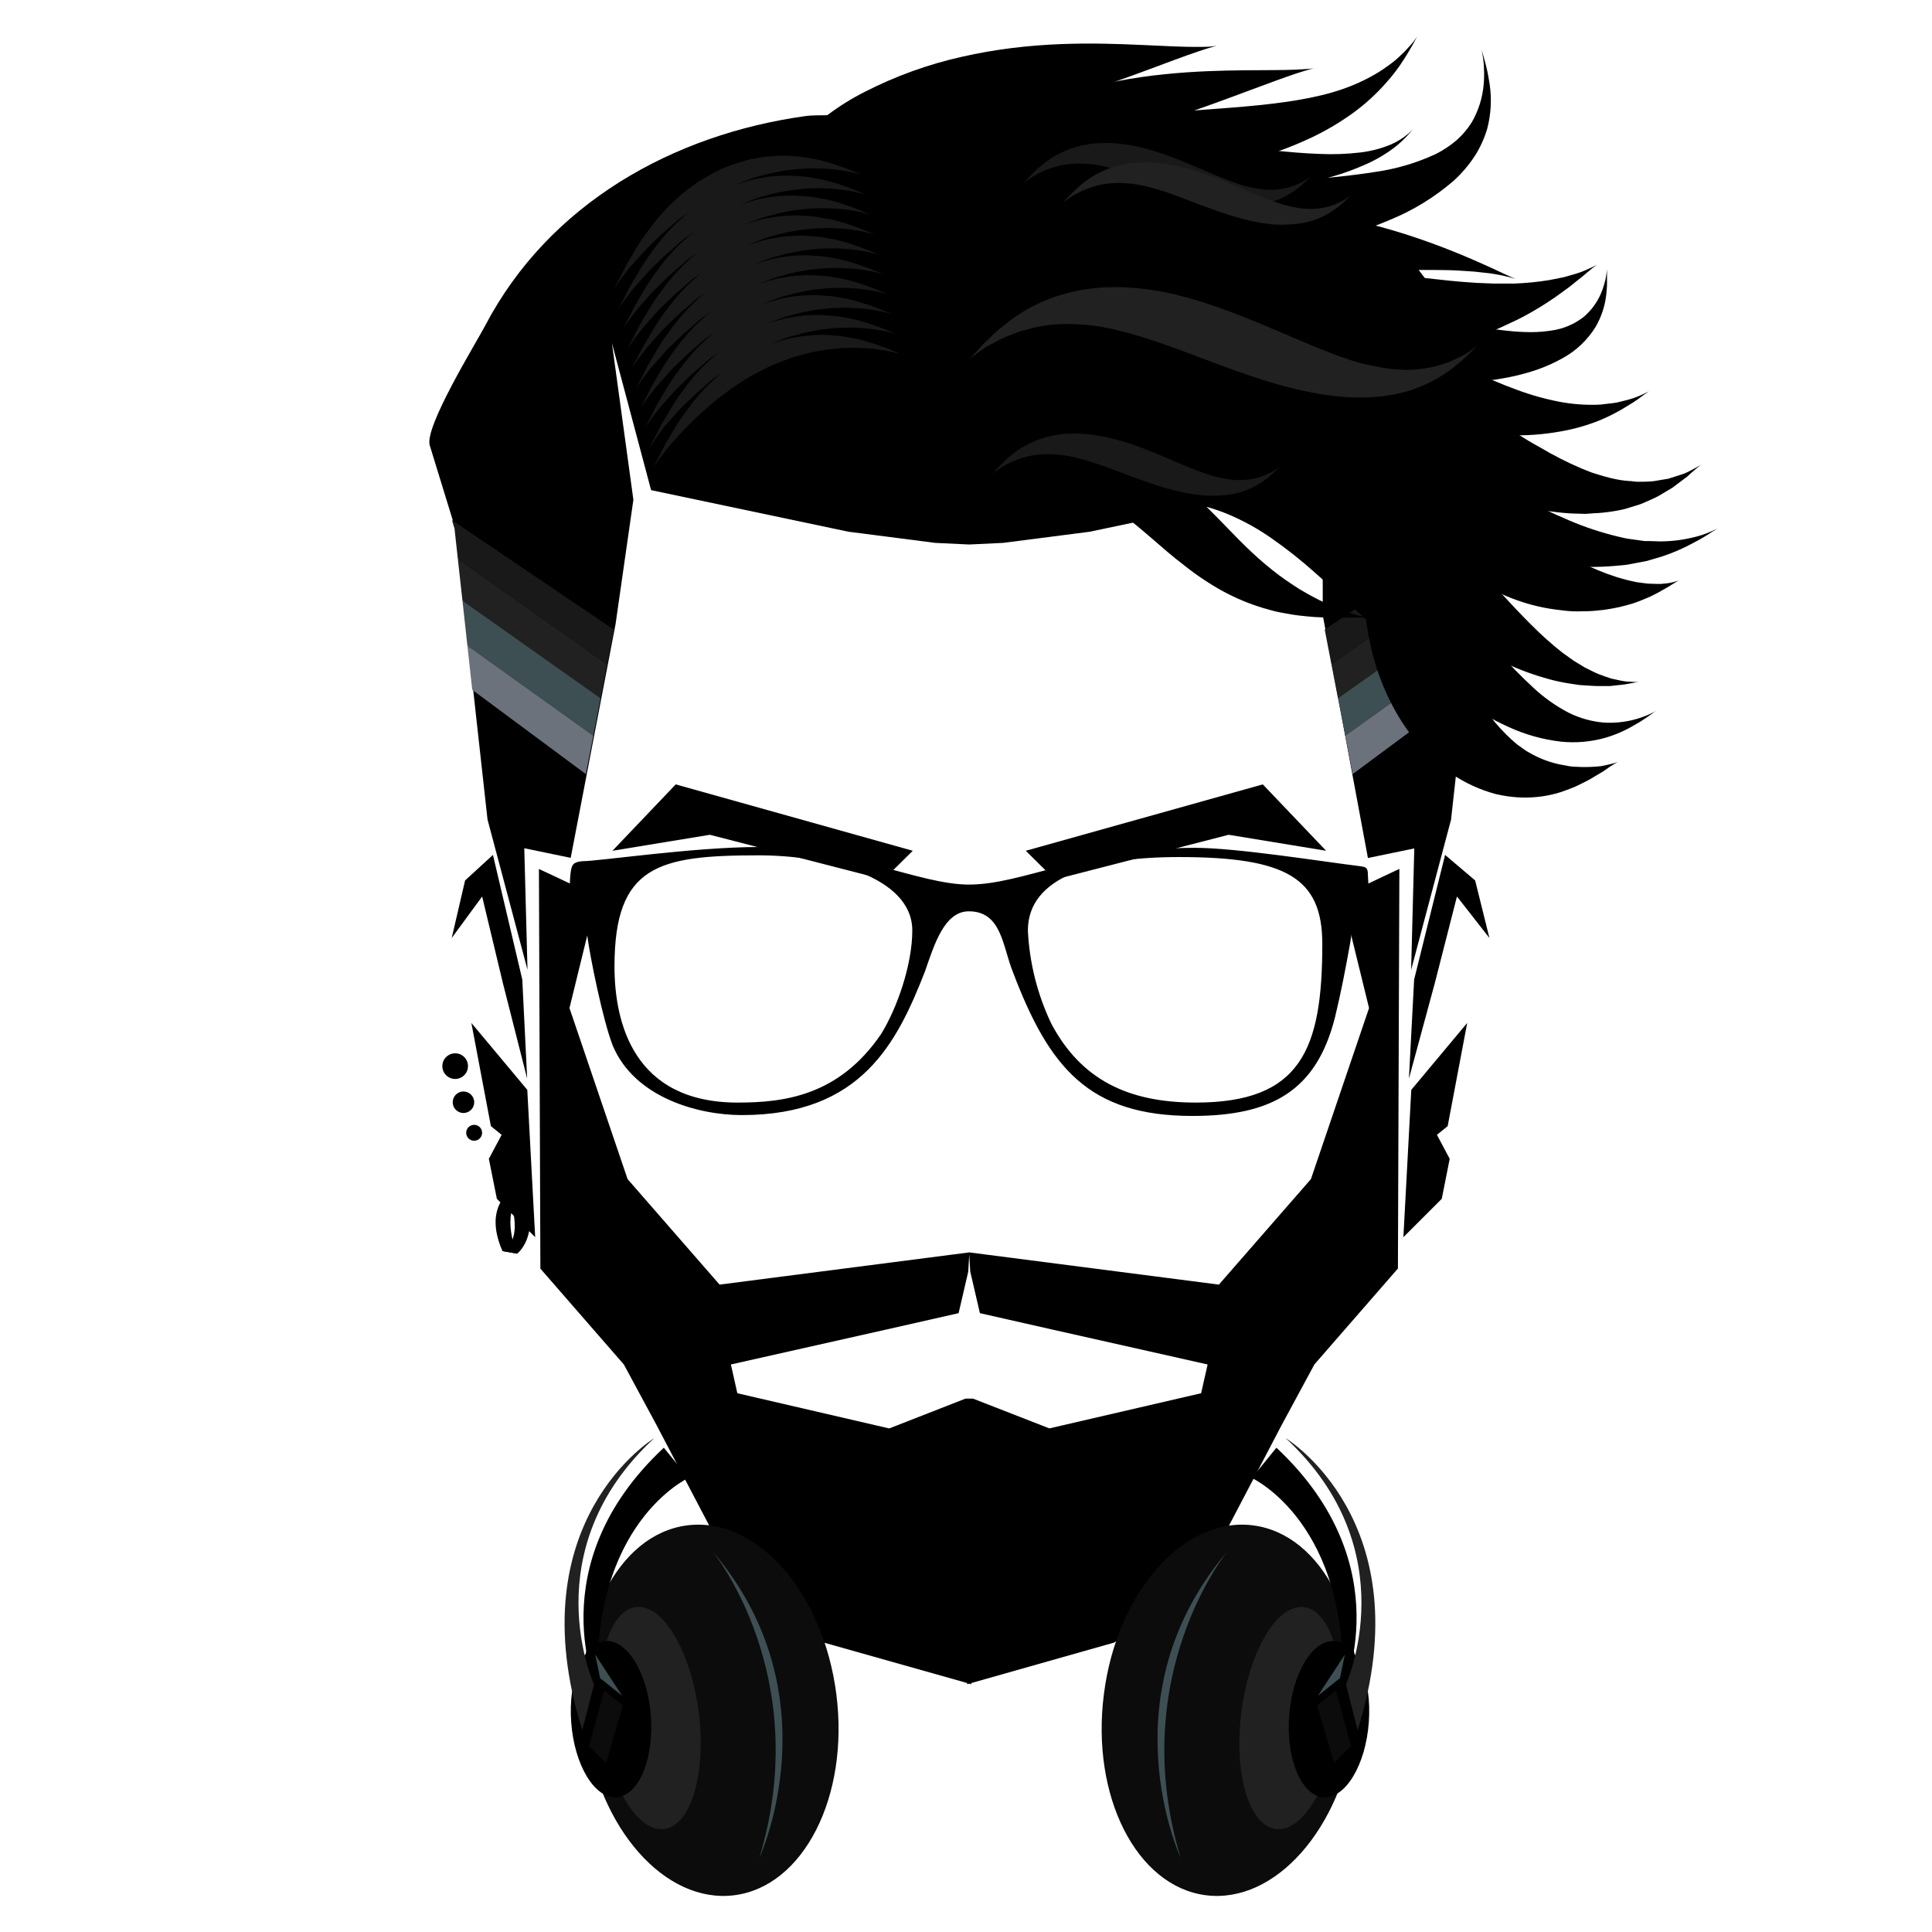 <?xml version="1.0" encoding="utf-8"?>
<svg id="avatar" data-name="avatar" xmlns="http://www.w3.org/2000/svg" viewBox="0 0 360 360">
  <defs>
    <style>.cls-1{fill:#212121}.cls-2{fill:#3d4f53}.cls-3{fill:#6b727b}.cls-4{fill:#191919}.cls-5{fill:#0c0c0c}</style>
  </defs>
  <g transform="matrix(1, 0, 0, 1, 59.926, 6.739)">
    <g transform="matrix(1, 0, 0, 1, 20.076, 0)">
      <path d="M 169.99 160.25 L 175.1 181.1 L 164.27 212.97 L 147.12 232.63 L 100.63 226.63 L 100.58 226.63 L 54.08 232.63 L 36.94 212.97 L 26.11 181.1 L 31.22 160.25 L 20.42 155.18 L 20.69 229.65 L 36.25 247.52 L 42.35 258.83 L 58.6 289.83 L 73.6 299.36 L 100.22 306.87 L 100.22 307.09 L 100.6 306.98 L 100.99 307.09 L 100.99 306.87 L 127.57 299.34 L 142.57 289.81 L 158.81 258.81 L 164.92 247.5 L 180.48 229.63 L 180.75 155.16 L 169.99 160.25 Z M 143.81 252.87 L 115.53 259.42 L 101.3 253.87 L 99.91 253.87 L 85.69 259.43 L 57.39 252.87 L 56.19 247.51 L 85.37 240.95 L 98.62 237.95 L 100.42 230.2 L 100.6 227 L 100.79 230.2 L 102.59 237.95 L 115.84 240.95 L 145.02 247.51 L 143.81 252.87 Z"/>
      <path d="M116.55 157.15l-5.41-5.36 44.16-12.37 11.8 12.37-18.16-2.98-32.39 8.34zM84.66 157.15l5.42-5.36-44.17-12.37-11.79 12.37 18.15-2.98 32.39 8.34z"/>
      <path d="M 174.88 156.22 C 174.88 154.98 174.57 154.82 173.47 154.67 C 165.92 153.73 150.36 151.24 142.65 151.24 C 122.06 151.24 110.74 158.09 100.52 158.09 C 91.25 158.09 77.73 151.09 61.38 151.09 C 49.28 151.09 31.67 153.73 28.52 153.73 C 26.8 153.89 26.52 154.36 26.32 155.91 C 26.12 157.46 26.17 159.49 26.17 161.67 C 26.17 162.45 26.32 163.22 27.27 163.38 C 29.47 164.16 29 165.56 29.47 167.89 C 29.94 171.47 32.3 183.3 34.19 188.13 C 38.27 197.78 50.06 201.04 58.24 201.04 C 80.56 201.04 87.16 187.51 92.35 174.28 C 94.08 169.28 95.97 163.07 100.52 163.07 C 106.65 163.07 106.81 169.61 108.7 174.28 C 115.46 192.17 122.85 201.2 142.18 201.2 C 156.96 201.2 165.29 196.53 168.75 182.84 C 169.85 178.32 170.75 173.65 171.58 168.99 C 172.05 166.49 171.74 163.85 174.09 163.85 C 174.57 163.85 175.09 163.54 175.09 162.61 C 175.04 159.96 175.04 158.72 174.88 156.22 L 174.88 156.22 Z M 84.17 185.95 C 76.32 197.46 66.1 198.71 57.45 198.71 C 38.12 198.71 34.5 183.93 34.5 173.34 C 34.5 154.51 42.67 152.64 61.38 152.64 C 73.96 152.64 89.99 156.54 89.99 166.64 C 89.99 173.03 87.16 181.12 84.17 185.95 Z M 142.81 198.71 C 130.07 198.71 121.43 194.35 115.93 184.08 C 113.314 178.622 111.818 172.696 111.53 166.65 C 111.53 156.54 124.11 152.96 139.67 152.96 C 159.67 152.96 166.39 156.85 166.39 169.14 C 166.39 188.75 162.46 198.71 142.81 198.71 L 142.81 198.71 Z"/>
      <path d="M 189.21 50.04 L 180.28 38.13 L 167.69 29.79 L 159.27 28 L 146.63 17.87 L 134 16.68 L 108.19 12.87 L 108.13 12.78 L 107.86 12.78 L 101.05 12.13 L 101.05 12.04 L 100.6 12.09 L 100.16 12.04 L 100.16 12.13 L 93.35 12.78 L 93.08 12.78 L 93.02 12.87 C 91.12 15.5 73.67 14.39 70.22 14.87 C 45.34 18.29 22.32 31.26 10.44 53.87 C 8.66 57.26 -0.99 72.87 0.08 76.26 L 4.84 91.75 L 10.84 145.96 L 18.29 173.96 L 17.69 151.32 L 26.34 153.11 L 34.69 109.61 L 38.02 86.38 L 34.02 57.19 L 41.32 84.59 L 78.1 92.34 L 94.27 94.42 L 100.58 94.72 L 106.9 94.42 L 123.07 92.34 L 159.85 84.59 L 167.15 57.19 L 166.47 92.34 L 166.47 107.87 L 174.89 153.14 L 183.53 151.35 L 182.94 173.99 L 190.38 145.99 L 196.38 91.78 L 201.15 76.29 L 189.21 50.04 Z"/>
      <path class="cls-1" d="M31.9 123.37l1.22-6.32L5.31 97.41l.86 7.78 25.73 18.18z"/>
      <path class="cls-2" d="M30.55 130.35l1.35-6.98-25.73-18.18.92 8.38 23.46 16.78z"/>
      <path class="cls-3" d="M30.55 130.35L7.09 113.57l.9 8.23 21.17 15.7 1.39-7.15z"/>
      <path class="cls-4" d="M5.31 97.41l27.81 19.64 1.26-6.47-30.17-20.4.48 1.56.62 5.67z"/>
      <path class="cls-1" d="M169.31 123.37l-1.22-6.32 27.81-19.64-.86 7.78-25.73 18.18z"/>
      <path class="cls-2" d="M170.67 130.35l-1.36-6.98 25.73-18.18-.92 8.38-23.45 16.78z"/>
      <path class="cls-3" d="M170.67 130.35l23.45-16.78-.9 8.23-21.17 15.7-1.38-7.15z"/>
      <path class="cls-4" d="M195.9 97.41l-27.81 19.64-1.25-6.47L197 90.18l-.48 1.56-.62 5.67z"/>
      <path d="M 99.11 3.87 C 112.11 0.87 124.11 1.25 132.79 1.64 C 137.12 1.84 140.62 2.02 143.03 2 C 144.23 2 145.16 2 145.79 1.91 C 146.42 1.82 146.74 1.8 146.74 1.8 C 146.74 1.8 146.41 1.86 145.81 2.04 C 145.21 2.22 144.31 2.49 143.17 2.88 C 140.89 3.65 137.6 4.88 133.53 6.4 C 129.46 7.92 124.62 9.62 119.26 11.27 C 113.9 12.92 108.01 14.49 101.87 15.88 C 95.73 17.27 89.87 18.43 84.7 19.61 C 80.086 20.513 75.584 21.911 71.27 23.78 C 69.643 24.539 68.126 25.514 66.76 26.68 C 65.718 27.597 64.842 28.686 64.17 29.9 C 63.734 30.692 63.417 31.545 63.23 32.43 C 63.17 32.741 63.127 33.055 63.1 33.37 L 63.1 32.42 C 63.1 31.479 63.176 30.539 63.33 29.61 C 63.596 28.083 64.077 26.601 64.76 25.21 C 65.704 23.322 66.898 21.57 68.31 20 C 72.002 16.039 76.37 12.768 81.21 10.34 C 86.881 7.44 92.895 5.266 99.11 3.87 L 99.11 3.87 Z"/>
      <path d="M 119.51 10.45 C 125.249 8.8 131.127 7.675 137.07 7.09 C 142.52 6.53 147.46 6.41 151.6 6.36 C 155.74 6.31 159.1 6.36 161.39 6.24 C 162.54 6.19 163.39 6.13 164.03 6.08 C 164.67 6.03 164.94 5.96 164.94 5.96 C 164.94 5.96 164.63 6.02 164.05 6.18 C 163.47 6.34 162.62 6.6 161.52 6.96 C 159.34 7.68 156.2 8.85 152.33 10.29 C 148.46 11.73 143.88 13.43 138.8 15.13 C 136.27 16 133.61 16.85 130.86 17.71 C 128.11 18.57 125.26 19.41 122.37 20.26 L 113.9 22.68 C 111.18 23.46 108.54 24.18 106.05 24.95 C 103.56 25.72 101.18 26.43 98.98 27.2 C 96.78 27.97 94.74 28.75 92.88 29.52 C 91.96 29.91 91.1 30.32 90.27 30.7 L 87.98 31.87 C 86.776 32.538 85.607 33.269 84.48 34.06 C 83.757 34.56 83.069 35.108 82.42 35.7 C 81.97 36.1 81.75 36.33 81.75 36.33 C 81.75 36.33 81.96 36.1 82.34 35.63 C 82.72 35.16 83.22 34.43 83.96 33.54 C 84.7 32.65 85.59 31.54 86.69 30.26 C 87.27 29.65 87.88 28.99 88.53 28.26 C 89.18 27.53 89.92 26.87 90.7 26.15 C 92.408 24.57 94.205 23.088 96.08 21.71 C 98.229 20.128 100.474 18.678 102.8 17.37 C 105.351 15.929 107.986 14.64 110.69 13.51 C 113.57 12.326 116.515 11.304 119.51 10.45 L 119.51 10.45 Z"/>
      <path d="M 119.69 18.76 C 128.301 18.465 136.922 18.86 145.47 19.94 C 153.21 20.81 160.07 21.75 165.83 21.94 C 168.413 22.064 171.002 21.97 173.57 21.66 C 175.517 21.423 177.421 20.918 179.23 20.16 C 180.387 19.651 181.465 18.977 182.43 18.16 C 183.06 17.57 183.37 17.23 183.37 17.23 C 183.37 17.23 183.06 17.57 182.52 18.23 C 181.661 19.196 180.709 20.077 179.68 20.86 C 178.005 22.108 176.189 23.155 174.27 23.98 C 171.723 25.102 169.083 25.998 166.38 26.66 C 159.475 28.33 152.439 29.404 145.35 29.87 C 137.48 30.48 128.97 30.66 120.35 31.07 C 111.73 31.48 103.81 32.23 97.35 34.41 C 94.322 35.381 91.484 36.866 88.96 38.8 C 86.705 40.588 84.797 42.774 83.33 45.25 C 82.045 47.451 81.038 49.802 80.33 52.25 C 80.13 52.79 80.03 53.34 79.89 53.85 C 79.75 54.36 79.61 54.85 79.53 55.37 C 79.36 56.37 79.15 57.25 79.06 58.06 L 78.82 60.24 C 78.82 60.88 78.76 61.42 78.75 61.85 L 78.75 63.18 C 78.75 63.18 78.75 62.72 78.63 61.86 C 78.57 61.42 78.5 60.86 78.42 60.26 C 78.34 59.66 78.27 58.88 78.19 58.05 C 77.972 56.001 77.868 53.941 77.88 51.88 C 77.869 49.05 78.204 46.229 78.88 43.48 C 79.776 39.953 81.363 36.639 83.55 33.73 C 86.159 30.342 89.437 27.527 93.18 25.46 C 97.162 23.267 101.435 21.647 105.87 20.65 C 110.411 19.611 115.036 18.978 119.69 18.76 L 119.69 18.76 Z"/>
      <path d="M 130.33 27.48 C 126.27 28.08 122.39 28.63 118.76 29.29 C 115.351 29.873 111.986 30.692 108.69 31.74 C 105.778 32.642 102.998 33.923 100.42 35.55 C 98.121 37.009 96.057 38.81 94.3 40.89 C 92.773 42.704 91.464 44.691 90.4 46.81 C 89.9 47.76 89.52 48.68 89.15 49.54 C 88.78 50.4 88.54 51.21 88.29 51.94 C 87.933 53.065 87.642 54.211 87.42 55.37 C 87.26 56.17 87.22 56.59 87.22 56.59 C 87.22 56.59 87.22 56.17 87.29 55.36 C 87.36 54.55 87.35 53.36 87.41 51.78 C 87.514 49.857 87.721 47.941 88.03 46.04 C 88.439 43.425 89.153 40.868 90.16 38.42 C 91.437 35.319 93.233 32.458 95.47 29.96 C 98.078 27.057 101.15 24.607 104.56 22.71 C 108.198 20.674 112.06 19.07 116.07 17.93 C 120.18 16.758 124.367 15.876 128.6 15.29 C 137.11 14.06 144.98 13.73 151.97 13.11 C 158.96 12.49 165.12 11.61 170.09 9.89 C 172.352 9.118 174.527 8.112 176.58 6.89 C 177.5 6.35 178.3 5.76 179.05 5.22 C 179.8 4.68 180.44 4.12 180.98 3.58 C 181.487 3.128 181.965 2.643 182.41 2.13 C 182.766 1.767 183.1 1.383 183.41 0.98 C 183.9 0.33 184.13 -0.02 184.13 -0.02 C 184.13 -0.02 183.9 0.34 183.52 1.06 C 183.33 1.42 183.09 1.86 182.78 2.37 C 182.47 2.88 182.14 3.5 181.7 4.16 C 180.65 5.834 179.452 7.411 178.12 8.87 C 176.375 10.836 174.427 12.612 172.31 14.17 C 169.713 16.067 166.936 17.705 164.02 19.06 C 160.714 20.586 157.298 21.86 153.8 22.87 C 150.15 23.94 146.31 24.87 142.37 25.57 C 138.43 26.27 134.38 26.87 130.33 27.48 L 130.33 27.48 Z"/>
      <path d="M 130.09 28.64 C 141.82 27.64 152.87 27.34 162.68 26.72 C 167.265 26.471 171.834 25.991 176.37 25.28 C 180.173 24.732 183.877 23.641 187.37 22.04 C 188.828 21.329 190.189 20.435 191.42 19.38 C 192.514 18.41 193.463 17.289 194.24 16.05 C 195.488 13.891 196.246 11.484 196.46 9 C 196.543 8.059 196.563 7.114 196.52 6.17 C 196.509 5.474 196.452 4.779 196.35 4.09 C 196.19 2.97 196.06 2.39 196.06 2.39 C 196.06 2.39 196.19 2.96 196.51 4.06 C 196.69 4.6 196.84 5.29 197.03 6.06 C 197.22 6.83 197.39 7.84 197.57 8.93 C 197.98 11.692 197.83 14.507 197.13 17.21 C 196.612 18.972 195.855 20.654 194.88 22.21 C 193.755 23.948 192.41 25.535 190.88 26.93 C 187.38 29.962 183.412 32.407 179.13 34.17 C 174.446 36.164 169.602 37.759 164.65 38.94 C 154.36 41.5 143.09 42.94 131.45 43.94 C 119.81 44.94 108.87 45.46 99.04 46.31 C 94.12 46.73 89.47 47.23 85.16 47.9 C 81.162 48.504 77.207 49.366 73.32 50.48 C 70.089 51.4 66.952 52.622 63.95 54.13 C 62.61 54.8 61.43 55.53 60.33 56.22 C 59.349 56.872 58.401 57.573 57.49 58.32 L 56.33 59.32 C 55.99 59.64 55.68 59.96 55.39 60.25 C 54.879 60.727 54.402 61.238 53.96 61.78 C 53.24 62.66 52.89 63.14 52.89 63.14 C 52.89 63.14 53.23 62.65 53.83 61.69 C 54.11 61.2 54.51 60.62 54.99 59.93 L 55.76 58.81 C 56.05 58.42 56.37 58.01 56.7 57.58 C 57.34 56.68 58.17 55.79 59.04 54.75 L 60.5 53.22 C 61.01 52.68 61.58 52.22 62.16 51.62 C 64.839 49.169 67.738 46.97 70.82 45.05 C 74.571 42.72 78.504 40.697 82.58 39 C 87.223 37.078 91.986 35.462 96.84 34.16 C 107.739 31.342 118.865 29.495 130.09 28.64 L 130.09 28.64 Z M 134.22 93.24 C 132.12 91.43 130.16 89.82 128.22 88.42 C 126.31 87.07 124.305 85.86 122.22 84.8 L 120.69 84.04 L 119.13 83.38 C 118.626 83.141 118.108 82.931 117.58 82.75 L 116.05 82.18 C 115.05 81.81 114.05 81.52 113.05 81.18 C 112.05 80.84 111.05 80.65 110.17 80.4 C 109.29 80.15 108.33 79.98 107.48 79.78 C 106.63 79.58 105.81 79.42 105.05 79.31 C 103.51 79.08 102.18 78.83 101.05 78.76 C 99.92 78.69 99.11 78.63 98.53 78.62 C 97.95 78.61 97.65 78.62 97.65 78.62 C 97.65 78.62 97.95 78.62 98.52 78.49 C 99.09 78.36 99.92 78.21 100.99 77.94 C 102.06 77.67 103.39 77.39 104.99 77.02 C 105.76 76.82 106.6 76.66 107.5 76.5 C 108.4 76.34 109.34 76.12 110.35 75.99 C 111.36 75.86 112.44 75.71 113.56 75.6 C 114.68 75.49 115.87 75.44 117.11 75.43 C 118.35 75.42 119.64 75.43 120.97 75.58 L 122.97 75.8 L 125.07 76.19 C 128.068 76.821 130.968 77.854 133.69 79.26 C 136.524 80.759 139.172 82.584 141.58 84.7 C 143.97 86.78 146.01 88.87 147.88 90.79 C 149.75 92.71 151.48 94.53 153.21 96.13 C 154.847 97.675 156.57 99.128 158.37 100.48 C 159.23 101.12 160.1 101.71 160.94 102.27 C 161.78 102.83 162.63 103.36 163.46 103.81 C 164.29 104.26 165.09 104.72 165.87 105.1 L 168.09 106.15 C 169.51 106.74 170.76 107.22 171.8 107.57 C 172.84 107.92 173.68 108.1 174.24 108.23 C 174.8 108.36 175.1 108.4 175.1 108.4 C 175.1 108.4 174.8 108.4 174.22 108.35 C 173.64 108.3 172.8 108.35 171.69 108.35 L 167.61 108.35 L 165.03 108.24 C 164.11 108.19 163.15 108.06 162.12 107.96 C 161.09 107.86 160.02 107.63 158.89 107.44 C 157.76 107.25 156.61 106.92 155.41 106.57 C 152.851 105.799 150.375 104.774 148.02 103.51 C 145.481 102.122 143.066 100.52 140.8 98.72 C 138.47 96.96 136.31 95.05 134.22 93.24 L 134.22 93.24 Z"/>
      <path d="M 133.39 68.62 C 129.03 68.62 124.86 68.76 120.85 69 C 117.018 69.226 113.202 69.67 109.42 70.33 C 105.979 70.912 102.589 71.761 99.28 72.87 C 97.75 73.45 96.19 73.94 94.8 74.63 L 92.7 75.57 L 90.76 76.64 C 90.13 77 89.46 77.3 88.89 77.69 L 87.19 78.87 C 86.64 79.25 86.08 79.58 85.58 79.97 L 84.15 81.11 C 82.538 82.382 81.021 83.769 79.61 85.26 C 78.725 86.213 77.894 87.215 77.12 88.26 C 76.59 88.98 76.34 89.38 76.34 89.38 C 76.34 89.38 76.58 88.98 76.98 88.18 C 77.38 87.38 77.91 86.18 78.69 84.6 C 79.47 83.02 80.41 81.12 81.79 79.02 L 82.79 77.34 C 83.15 76.77 83.59 76.23 84.01 75.64 L 85.34 73.83 C 85.8 73.2 86.34 72.64 86.88 72.02 L 88.56 70.13 L 90.47 68.31 C 91.839 67.017 93.285 65.808 94.8 64.69 C 98.181 62.205 101.843 60.128 105.71 58.5 C 109.94 56.679 114.361 55.338 118.89 54.5 C 123.659 53.619 128.5 53.184 133.35 53.2 C 138.097 53.224 142.835 53.588 147.53 54.29 C 151.832 54.961 156.095 55.862 160.3 56.99 C 167.319 58.925 174.22 61.262 180.97 63.99 C 186.72 66.27 191.34 68.17 194.57 69.3 C 196.243 69.929 197.953 70.453 199.69 70.87 C 199.69 70.87 199.22 70.79 198.33 70.7 C 197.44 70.61 196.11 70.51 194.4 70.41 C 190.96 70.22 185.96 70.06 179.8 69.89 L 158.49 69.22 L 146.23 68.87 C 142.03 68.71 137.74 68.64 133.39 68.62 L 133.39 68.62 Z"/>
      <path d="M 138.97 48.08 C 134.79 48.74 130.78 49.56 126.91 50.37 C 123.04 51.18 119.39 52.21 115.91 53.27 C 112.613 54.296 109.381 55.518 106.23 56.93 C 105.49 57.27 104.74 57.58 104.02 57.93 L 101.96 59.03 C 100.646 59.714 99.367 60.465 98.13 61.28 C 96.97 62.001 95.849 62.782 94.77 63.62 C 93.773 64.345 92.822 65.13 91.92 65.97 C 90.413 67.29 89.005 68.721 87.71 70.25 C 86.902 71.233 86.151 72.261 85.46 73.33 C 84.98 74.06 84.76 74.47 84.76 74.47 C 84.76 74.47 84.97 74.06 85.32 73.26 C 85.67 72.46 86.1 71.26 86.77 69.67 L 87.94 67.09 C 88.393 66.062 88.904 65.06 89.47 64.09 C 90.069 62.905 90.737 61.756 91.47 60.65 C 92.255 59.373 93.107 58.138 94.02 56.95 C 95.008 55.612 96.07 54.33 97.2 53.11 L 99.03 51.11 C 99.68 50.48 100.37 49.86 101.03 49.22 C 104.023 46.505 107.283 44.1 110.76 42.04 C 114.592 39.797 118.627 37.919 122.81 36.43 C 127.258 34.87 131.836 33.708 136.49 32.96 C 141.097 32.229 145.755 31.865 150.42 31.87 C 154.721 31.868 159.017 32.156 163.28 32.73 C 167.121 33.228 170.93 33.942 174.69 34.87 C 178.21 35.74 181.45 36.73 184.35 37.72 C 187.25 38.71 189.84 39.72 192.08 40.64 C 194.32 41.56 196.21 42.43 197.75 43.11 L 201.25 44.74 C 202.05 45.11 202.48 45.27 202.48 45.27 C 202.48 45.27 202.05 45.12 201.2 44.9 C 199.962 44.581 198.707 44.337 197.44 44.17 L 194.69 43.87 C 193.69 43.79 192.58 43.73 191.41 43.66 C 190.24 43.59 188.97 43.59 187.63 43.57 C 186.29 43.55 184.9 43.57 183.42 43.57 C 180.42 43.64 177.26 43.79 173.84 44.03 C 170.42 44.27 166.84 44.56 163.03 44.95 C 159.22 45.34 155.33 45.77 151.31 46.26 C 147.29 46.75 143.16 47.43 138.97 48.08 L 138.97 48.08 Z"/>
      <path d="M 172.69 52.87 C 180.54 55.87 187.48 59.31 193.69 62.17 C 196.82 63.56 199.79 64.87 202.61 65.88 C 205.209 66.853 207.885 67.605 210.61 68.13 C 212.917 68.562 215.264 68.747 217.61 68.68 C 218.112 68.665 218.613 68.618 219.11 68.54 L 220.52 68.38 C 220.952 68.335 221.38 68.254 221.8 68.14 L 222.96 67.85 C 224.092 67.578 225.192 67.186 226.24 66.68 C 226.97 66.36 227.34 66.16 227.34 66.16 C 227.34 66.16 226.98 66.36 226.34 66.81 C 225.7 67.26 224.75 68.04 223.39 68.81 C 221.766 69.85 220.056 70.749 218.28 71.5 C 215.838 72.502 213.292 73.229 210.69 73.67 C 207.517 74.239 204.292 74.467 201.07 74.35 C 197.433 74.212 193.812 73.791 190.24 73.09 C 186.423 72.322 182.651 71.347 178.94 70.17 C 175.14 68.98 171.33 67.6 167.52 66.17 C 163.71 64.74 160.09 63.24 156.61 61.83 C 153.13 60.42 149.8 59.14 146.61 57.93 C 145 57.41 143.44 56.77 141.91 56.32 L 139.63 55.59 L 137.41 54.97 C 134.672 54.197 131.891 53.589 129.08 53.15 C 126.714 52.779 124.325 52.572 121.93 52.53 L 120.38 52.53 L 118.96 52.61 L 116.44 52.78 C 114.92 52.97 113.76 53.24 112.98 53.4 C 112.2 53.56 111.8 53.7 111.8 53.7 C 111.8 53.7 112.19 53.57 112.93 53.26 C 113.67 52.95 114.74 52.43 116.14 51.81 L 118.54 50.81 L 119.94 50.23 L 121.47 49.72 C 123.888 48.848 126.364 48.147 128.88 47.62 C 131.974 46.975 135.113 46.577 138.27 46.43 L 140.89 46.34 L 143.57 46.4 C 145.4 46.4 147.24 46.63 149.16 46.8 C 153.092 47.269 156.985 48.018 160.81 49.04 C 164.839 50.091 168.806 51.37 172.69 52.87 Z"/>
      <path d="M 166 62.93 C 157.61 61.59 149.9 59.83 142.94 58.43 C 139.46 57.73 136.17 57.12 133.09 56.71 C 130.253 56.295 127.387 56.107 124.52 56.15 C 122.149 56.179 119.793 56.536 117.52 57.21 C 115.775 57.749 114.13 58.57 112.65 59.64 C 111.706 60.357 110.856 61.191 110.12 62.12 C 109.63 62.78 109.4 63.12 109.4 63.12 C 109.4 63.12 109.62 62.75 109.99 62.01 C 110.56 60.926 111.205 59.884 111.92 58.89 C 113.132 57.286 114.558 55.856 116.16 54.64 C 118.341 52.984 120.74 51.638 123.29 50.64 C 126.361 49.451 129.544 48.573 132.79 48.02 C 136.425 47.386 140.101 47.022 143.79 46.93 C 151.964 46.781 160.134 47.407 168.19 48.8 C 176.59 50.15 184.31 51.95 191.19 53.34 C 194.64 54.01 197.9 54.6 200.91 54.9 C 202.345 55.06 203.787 55.143 205.23 55.15 C 206.526 55.15 207.82 55.05 209.1 54.85 C 211.289 54.549 213.36 53.673 215.1 52.31 C 216.457 51.151 217.537 49.702 218.26 48.07 C 218.536 47.448 218.763 46.807 218.94 46.15 C 219.088 45.665 219.202 45.171 219.28 44.67 C 219.41 43.86 219.44 43.43 219.44 43.43 L 219.44 46.21 C 219.44 46.82 219.36 47.53 219.28 48.34 C 219.026 50.38 218.366 52.349 217.34 54.13 C 215.822 56.609 213.676 58.645 211.12 60.03 C 209.671 60.841 208.155 61.526 206.59 62.08 C 204.929 62.658 203.232 63.126 201.51 63.48 C 197.834 64.224 194.1 64.649 190.35 64.75 C 182.194 64.903 174.042 64.293 166 62.93 L 166 62.93 Z M 184.31 88.18 C 189.526 92.954 194.499 97.987 199.21 103.26 C 201.37 105.61 203.41 107.79 205.39 109.75 C 207.207 111.583 209.134 113.303 211.16 114.9 C 212.16 115.57 213.02 116.3 213.94 116.81 L 215.29 117.63 L 216.61 118.29 C 217.04 118.49 217.46 118.72 217.87 118.87 L 219.08 119.31 L 220.22 119.7 L 221.28 119.93 C 221.876 120.076 222.481 120.186 223.09 120.26 C 223.62 120.26 224.09 120.32 224.44 120.33 C 224.813 120.35 225.187 120.35 225.56 120.33 C 225.56 120.33 225.18 120.33 224.45 120.48 L 223.1 120.73 C 222.56 120.84 221.94 120.87 221.22 120.96 L 220.08 121.09 L 217.42 121.09 C 216.94 121.09 216.42 121.03 215.91 121.01 L 214.27 120.9 L 212.54 120.64 C 211.27 120.446 210.011 120.183 208.77 119.85 C 205.945 119.09 203.191 118.086 200.54 116.85 C 197.548 115.458 194.658 113.857 191.89 112.06 C 185.862 108.124 180.157 103.713 174.83 98.87 C 172.05 96.39 169.43 93.93 166.92 91.59 L 163.24 88.13 C 162.02 87.04 160.86 85.89 159.69 84.86 L 157.97 83.29 L 156.27 81.8 C 155.16 80.8 154.04 79.9 152.96 78.99 C 152.42 78.52 151.88 78.1 151.34 77.69 L 149.75 76.45 C 148.7 75.65 147.66 74.95 146.67 74.23 C 145.68 73.51 144.67 72.94 143.74 72.34 C 143.27 72.03 142.81 71.77 142.35 71.52 L 141.02 70.78 L 139.76 70.11 L 138.57 69.56 L 136.45 68.63 C 135.13 68.13 134.08 67.84 133.38 67.63 C 132.68 67.42 132.29 67.37 132.29 67.37 C 132.29 67.37 132.67 67.43 133.41 67.48 C 134.15 67.53 135.22 67.57 136.63 67.63 L 139 67.79 L 140.38 67.87 L 141.85 68.04 C 144.2 68.274 146.537 68.631 148.85 69.11 C 150.12 69.42 151.48 69.7 152.85 70.11 C 154.22 70.52 155.69 70.93 157.14 71.47 C 158.59 72.01 160.14 72.56 161.62 73.25 C 162.37 73.59 163.15 73.93 163.92 74.25 L 166.22 75.42 C 167.78 76.2 169.28 77.12 170.85 78.04 C 172.42 78.96 173.94 80.04 175.44 81.04 C 178.528 83.252 181.489 85.636 184.31 88.18 L 184.31 88.18 Z"/>
      <path d="M 173.69 86.01 C 169.56 83.86 165.63 81.63 161.91 79.46 C 158.19 77.29 154.65 75.13 151.28 73.13 C 147.91 71.13 144.71 69.25 141.67 67.53 C 140.137 66.703 138.653 65.913 137.22 65.16 C 135.77 64.47 134.38 63.73 133.02 63.16 C 130.574 62.048 128.067 61.077 125.51 60.25 L 122.31 59.34 C 121.31 59.13 120.38 58.96 119.54 58.81 L 118.36 58.6 C 117.99 58.6 117.64 58.54 117.31 58.52 C 116.66 58.52 116.11 58.44 115.66 58.42 L 114.29 58.42 C 114.29 58.42 114.76 58.42 115.65 58.29 L 117.3 58.06 L 118.36 57.9 L 119.57 57.8 L 122.46 57.52 L 125.92 57.4 C 128.768 57.375 131.616 57.505 134.45 57.79 C 136.04 57.93 137.66 58.21 139.45 58.45 C 141.24 58.69 142.92 59.09 144.75 59.45 C 148.6 60.324 152.399 61.409 156.13 62.7 C 160.06 64.03 164.07 65.63 168.13 67.43 C 172.19 69.23 176.25 71.25 180.34 73.38 C 184.43 75.51 188.34 77.65 192.03 79.73 C 195.72 81.81 199.31 83.73 202.71 85.58 C 206.11 87.43 209.36 88.95 212.48 90.27 C 215.36 91.497 218.337 92.484 221.38 93.22 C 222.09 93.36 222.78 93.58 223.45 93.66 L 225.45 93.94 L 226.45 94.08 L 227.39 94.08 L 229.19 94.14 C 231.209 94.151 233.223 93.926 235.19 93.47 C 236.467 93.202 237.711 92.797 238.9 92.26 C 239.73 91.91 240.15 91.7 240.15 91.7 C 240.15 91.7 239.73 91.92 238.97 92.39 C 237.883 93.127 236.75 93.794 235.58 94.39 C 233.693 95.427 231.715 96.287 229.67 96.96 L 227.77 97.52 L 226.77 97.81 L 225.71 98.01 L 223.49 98.43 C 222.72 98.58 221.93 98.6 221.12 98.69 C 217.565 99.015 213.985 98.968 210.44 98.55 C 206.428 98.063 202.46 97.267 198.57 96.17 C 194.318 94.989 190.14 93.553 186.06 91.87 C 181.93 90.14 177.76 88.16 173.69 86.01 L 173.69 86.01 Z"/>
      <path d="M 189.47 65.59 C 192.66 67.59 195.69 69.59 198.59 71.44 C 200.04 72.44 201.46 73.25 202.84 74.16 C 204.22 75.07 205.59 75.88 206.92 76.6 C 209.399 78.081 211.975 79.394 214.63 80.53 L 216.48 81.27 C 217.09 81.49 217.7 81.65 218.3 81.84 C 219.454 82.198 220.63 82.482 221.82 82.69 C 222.38 82.785 222.944 82.852 223.51 82.89 C 224.06 82.89 224.61 83.03 225.14 83.03 C 226.19 83.03 227.23 83.03 228.19 82.91 L 230.87 82.46 L 233.07 81.76 C 233.4 81.65 233.73 81.55 234.02 81.43 L 234.8 81.05 C 235.28 80.8 235.69 80.59 236.01 80.41 C 236.67 80.05 237.01 79.83 237.01 79.83 C 237.01 79.83 236.69 80.05 236.12 80.53 C 235.83 80.77 235.48 81.07 235.07 81.44 L 234.41 82.05 C 234.16 82.25 233.88 82.44 233.59 82.66 L 231.64 84.13 L 229.09 85.65 C 228.15 86.17 227.09 86.59 225.92 87.11 C 225.34 87.34 224.73 87.5 224.09 87.7 C 223.45 87.9 222.79 88.13 222.09 88.26 C 220.639 88.563 219.169 88.767 217.69 88.87 C 216.92 88.87 216.12 89 215.31 89.01 L 212.87 88.94 C 209.378 88.749 205.919 88.162 202.56 87.19 C 200.78 86.73 199.07 86.09 197.29 85.47 C 195.51 84.85 193.78 84.07 192.08 83.24 C 188.567 81.58 185.16 79.703 181.88 77.62 C 178.55 75.53 175.46 73.35 172.56 71.19 C 169.66 69.03 166.95 66.9 164.39 64.82 C 161.83 62.74 159.39 60.82 157.15 59.04 C 154.91 57.26 152.7 55.67 150.66 54.27 C 149.66 53.58 148.66 52.99 147.66 52.39 C 146.66 51.79 145.77 51.39 144.89 50.88 C 144.01 50.37 143.15 50.11 142.37 49.76 C 142.002 49.59 141.621 49.449 141.23 49.34 L 140.18 49.01 C 139.142 48.676 138.074 48.448 136.99 48.33 C 136.25 48.23 135.86 48.22 135.86 48.22 L 137 48.22 C 137.75 48.22 138.83 48.02 140.28 48.03 C 142.068 47.971 143.857 48.011 145.64 48.15 C 146.64 48.26 147.8 48.36 149 48.51 C 150.2 48.66 151.44 48.9 152.75 49.18 C 155.593 49.781 158.398 50.549 161.15 51.48 C 164.273 52.527 167.34 53.732 170.34 55.09 C 173.45 56.52 176.67 58.09 179.85 59.9 C 183.03 61.71 186.29 63.6 189.47 65.59 L 189.47 65.59 Z"/>
      <path d="M 163.45 58.87 C 156.262 58.067 149.153 56.662 142.2 54.67 C 139.03 53.81 136.03 52.88 133.2 52.05 C 130.37 51.22 127.78 50.41 125.37 49.72 L 121.92 48.8 L 118.81 48.06 L 116.07 47.54 C 115.23 47.4 114.45 47.31 113.75 47.22 C 112.679 47.085 111.6 47.021 110.52 47.03 L 109.4 47.03 C 109.4 47.03 109.78 46.98 110.5 46.81 C 111.22 46.64 112.28 46.33 113.67 46 C 115.06 45.67 116.75 45.19 118.76 44.7 L 122 43.97 L 125.66 43.27 C 128.23 42.83 131.08 42.4 134.11 42.1 C 137.14 41.8 140.39 41.59 143.77 41.5 C 150.901 41.378 158.032 41.712 165.12 42.5 C 168.79 42.88 172.33 43.33 175.73 43.78 L 185.46 45.06 C 188.54 45.4 191.51 45.75 194.29 45.91 C 195 45.98 195.68 46 196.35 46.02 L 198.35 46.1 L 202.13 46.1 C 204.331 46.021 206.526 45.804 208.7 45.45 C 209.7 45.26 210.57 45.09 211.41 44.91 L 213.63 44.27 C 214.23 44.095 214.818 43.881 215.39 43.63 C 215.89 43.41 216.31 43.23 216.64 43.07 C 217.31 42.76 217.64 42.56 217.64 42.56 C 217.64 42.56 217.32 42.76 216.73 43.22 C 216.44 43.44 216.09 43.74 215.67 44.09 L 215.01 44.66 L 214.22 45.29 L 212.33 46.8 L 209.98 48.5 C 208.017 49.88 205.97 51.136 203.85 52.26 C 202.66 52.9 201.37 53.46 200.03 54.1 C 198.69 54.74 197.24 55.26 195.73 55.75 C 192.529 56.839 189.25 57.682 185.92 58.27 C 182.283 58.885 178.607 59.242 174.92 59.34 C 171.091 59.422 167.26 59.265 163.45 58.87 L 163.45 58.87 Z M 173.42 107.69 C 170.48 104.92 167.67 102.29 164.94 99.89 C 162.381 97.606 159.686 95.479 156.87 93.52 C 154.366 91.77 151.684 90.289 148.87 89.1 C 144.13 87.119 138.998 86.253 133.87 86.57 C 133.351 86.587 132.834 86.63 132.32 86.7 C 131.83 86.7 131.32 86.79 130.88 86.86 C 129.98 87.03 129.13 87.15 128.38 87.33 L 126.38 87.83 C 125.81 88.01 125.38 88.18 124.96 88.31 C 124.2 88.59 123.81 88.76 123.81 88.76 C 123.81 88.76 124.19 88.58 124.89 88.17 C 125.25 87.97 125.68 87.71 126.19 87.4 L 127.99 86.4 C 129.668 85.443 131.393 84.572 133.16 83.79 C 135.584 82.713 138.114 81.895 140.71 81.35 C 143.993 80.643 147.363 80.424 150.71 80.7 C 154.591 81.008 158.406 81.887 162.03 83.31 C 165.943 84.832 169.664 86.806 173.12 89.19 C 176.664 91.637 180.008 94.362 183.12 97.34 C 189.43 103.29 194.45 109.41 199.06 114.56 C 201.167 116.976 203.404 119.276 205.76 121.45 C 207.734 123.286 209.947 124.847 212.34 126.09 C 214.369 127.09 216.566 127.704 218.82 127.9 C 220.623 128.014 222.434 127.855 224.19 127.43 L 225.19 127.16 L 226.09 126.85 C 226.565 126.692 227.029 126.505 227.48 126.29 C 228.21 125.94 228.58 125.73 228.58 125.73 C 228.236 125.943 227.902 126.174 227.58 126.42 C 227.26 126.66 226.85 126.94 226.34 127.27 C 226.08 127.43 225.81 127.62 225.52 127.81 L 224.52 128.38 C 222.825 129.395 221.007 130.188 219.11 130.74 C 216.439 131.493 213.651 131.737 210.89 131.46 C 207.524 131.073 204.241 130.159 201.16 128.75 C 197.761 127.206 194.519 125.337 191.48 123.17 C 185.26 118.73 179.31 113.22 173.42 107.69 L 173.42 107.69 Z M 196.41 102.22 C 194.161 100.971 192.038 99.508 190.07 97.85 C 188.244 96.301 186.554 94.598 185.02 92.76 C 183.638 91.088 182.391 89.309 181.29 87.44 C 180.339 85.83 179.494 84.16 178.76 82.44 C 178.43 81.63 178.14 80.87 177.88 80.16 L 177.2 78.16 C 176.83 76.86 176.53 75.77 176.33 74.87 C 176.13 73.97 175.97 73.29 175.83 72.87 C 175.772 72.639 175.698 72.411 175.61 72.19 C 175.711 72.406 175.824 72.617 175.95 72.82 C 176.289 73.417 176.68 73.983 177.12 74.51 C 177.41 74.86 177.71 75.25 178.12 75.64 L 179.35 76.9 L 180.86 78.23 L 182.61 79.62 C 183.87 80.55 185.24 81.53 186.76 82.49 C 188.28 83.45 189.89 84.43 191.56 85.49 C 193.23 86.55 195 87.49 196.83 88.49 C 198.66 89.49 200.49 90.59 202.41 91.64 C 204.33 92.69 206.17 93.76 207.98 94.71 C 209.79 95.66 211.55 96.63 213.27 97.45 C 214.12 97.9 214.97 98.26 215.8 98.67 L 217.04 99.2 C 217.45 99.39 217.85 99.56 218.26 99.71 L 219.45 100.18 L 220.63 100.58 C 221.4 100.87 222.16 101.05 222.89 101.26 C 223.62 101.47 224.33 101.59 225.02 101.75 L 227.02 102.01 C 227.63 102.01 228.21 102.06 228.76 102.07 C 229.31 102.08 229.76 102.07 230.21 102 C 230.888 101.942 231.558 101.814 232.21 101.62 C 232.44 101.561 232.667 101.491 232.89 101.41 C 232.673 101.507 232.463 101.617 232.26 101.74 C 231.84 101.97 231.26 102.39 230.48 102.82 C 229.507 103.409 228.506 103.95 227.48 104.44 C 226.86 104.7 226.18 104.99 225.48 105.27 C 224.78 105.55 223.95 105.82 223.1 106.04 C 222.211 106.288 221.31 106.492 220.4 106.65 L 218.94 106.89 L 217.41 107.05 C 216.36 107.17 215.3 107.15 214.17 107.18 C 213.04 107.21 211.91 107.11 210.76 106.95 C 208.337 106.692 205.947 106.183 203.63 105.43 C 201.119 104.611 198.7 103.535 196.41 102.22 L 196.41 102.22 Z"/>
      <path d="M 180.69 126.93 C 179.106 124.285 177.799 121.483 176.79 118.57 C 175.899 115.917 175.23 113.194 174.79 110.43 C 174.396 107.958 174.172 105.462 174.12 102.96 C 174.06 100.62 174.12 98.45 174.28 96.47 C 174.44 94.49 174.61 92.73 174.81 91.18 C 174.89 90.42 175 89.7 175.09 89.05 C 175.18 88.4 175.25 87.8 175.33 87.27 C 175.46 86.21 175.56 85.39 175.61 84.84 C 175.63 84.56 175.63 84.28 175.61 84 C 175.728 85.083 175.966 86.15 176.32 87.18 C 177.249 90.021 178.388 92.789 179.73 95.46 C 180.54 97.15 181.46 98.97 182.47 100.88 C 183.48 102.79 184.54 104.79 185.66 106.88 C 186.78 108.97 187.96 111.04 189.14 113.18 C 190.32 115.32 191.57 117.44 192.84 119.56 C 194.11 121.68 195.39 123.56 196.66 125.37 C 197.839 127.051 199.16 128.626 200.61 130.08 C 201.276 130.753 201.977 131.391 202.71 131.99 L 203.83 132.79 C 204.19 133.068 204.575 133.312 204.98 133.52 C 206.506 134.41 208.148 135.083 209.86 135.52 C 210.68 135.74 211.5 135.84 212.3 136.01 C 213.1 136.18 213.85 136.12 214.59 136.18 C 215.849 136.21 217.108 136.157 218.36 136.02 C 219.36 135.81 220.2 135.63 220.73 135.48 C 221.26 135.33 221.53 135.22 221.53 135.22 C 221.275 135.337 221.028 135.471 220.79 135.62 C 220.31 135.9 219.62 136.34 218.79 136.96 L 217.23 137.89 C 216.608 138.287 215.964 138.648 215.3 138.97 C 214.58 139.32 213.81 139.74 212.94 140.08 C 212.07 140.42 211.13 140.78 210.1 141.08 C 207.757 141.721 205.325 141.978 202.9 141.84 C 201.499 141.753 200.107 141.549 198.74 141.23 C 197.294 140.844 195.882 140.339 194.52 139.72 C 191.648 138.411 189.017 136.626 186.74 134.44 C 184.403 132.212 182.369 129.687 180.69 126.93 L 180.69 126.93 Z"/>
      <path class="cls-4" d="M 85.98 58.46 C 85.34 58.16 84.52 57.9 83.56 57.55 C 82.6 57.2 81.5 56.91 80.27 56.55 C 79.611 56.38 78.943 56.247 78.27 56.15 C 77.554 55.999 76.829 55.892 76.1 55.83 L 73.75 55.66 C 72.94 55.66 72.1 55.66 71.24 55.74 C 70.354 55.786 69.472 55.889 68.6 56.05 L 67.24 56.28 L 65.88 56.65 C 64.997 56.872 64.128 57.149 63.28 57.48 C 64.173 57.074 65.088 56.717 66.02 56.41 L 67.22 55.98 L 68.42 55.66 C 69.2 55.427 69.991 55.233 70.79 55.08 L 73.07 54.66 L 75.26 54.43 C 75.97 54.32 76.66 54.37 77.33 54.33 C 78 54.29 78.64 54.27 79.25 54.33 C 80.361 54.352 81.469 54.438 82.57 54.59 C 83.414 54.68 84.252 54.82 85.08 55.01 C 86.44 55.33 87.18 55.56 87.18 55.56 C 87.18 55.56 86.45 55.31 85.18 54.74 C 84.54 54.44 83.72 54.18 82.76 53.84 C 81.683 53.444 80.585 53.11 79.47 52.84 C 78.812 52.666 78.144 52.532 77.47 52.44 C 76.754 52.286 76.029 52.176 75.3 52.11 L 72.95 51.95 C 72.14 51.95 71.3 51.95 70.44 52.02 C 69.554 52.069 68.672 52.176 67.8 52.34 L 66.44 52.56 L 65.08 52.93 C 64.2 53.15 63.334 53.428 62.49 53.76 C 63.38 53.358 64.291 53.004 65.22 52.7 L 66.42 52.26 L 67.63 51.95 C 68.4 51.707 69.185 51.514 69.98 51.37 L 72.27 50.95 L 74.46 50.72 C 75.17 50.61 75.86 50.66 76.53 50.62 C 77.17 50.585 77.81 50.585 78.45 50.62 C 79.68 50.7 80.8 50.71 81.77 50.88 C 82.614 50.975 83.451 51.115 84.28 51.3 C 85.64 51.62 86.38 51.86 86.38 51.86 C 86.38 51.86 85.65 51.6 84.38 51.04 C 83.73 50.74 82.92 50.48 81.97 50.13 C 81.02 49.78 79.9 49.49 78.67 49.13 C 78.011 48.96 77.343 48.827 76.67 48.73 C 75.957 48.58 75.236 48.473 74.51 48.41 L 72.15 48.24 C 71.34 48.24 70.5 48.29 69.64 48.32 C 68.754 48.366 67.872 48.469 67 48.63 L 65.69 48.87 L 64.33 49.24 C 63.447 49.462 62.578 49.739 61.73 50.07 C 62.623 49.663 63.538 49.306 64.47 49 L 65.67 48.57 L 66.88 48.25 C 67.653 48.017 68.437 47.823 69.23 47.67 L 71.52 47.25 L 73.71 47.02 C 74.42 46.91 75.11 46.96 75.78 46.92 C 76.45 46.88 77.09 46.86 77.7 46.92 C 78.814 46.95 79.926 47.04 81.03 47.19 C 81.871 47.281 82.706 47.421 83.53 47.61 C 84.89 47.93 85.63 48.16 85.63 48.16 C 85.63 48.16 84.9 47.91 83.63 47.34 C 82.99 47.04 82.17 46.78 81.22 46.43 C 80.138 46.039 79.037 45.705 77.92 45.43 C 77.261 45.257 76.594 45.12 75.92 45.02 C 75.203 44.876 74.478 44.769 73.75 44.7 L 71.39 44.53 C 70.58 44.53 69.74 44.53 68.88 44.61 C 67.994 44.659 67.112 44.766 66.24 44.93 L 64.88 45.15 L 63.53 45.52 C 62.646 45.739 61.777 46.016 60.93 46.35 C 61.821 45.949 62.732 45.595 63.66 45.29 L 64.86 44.85 L 66.07 44.53 C 66.846 44.296 67.634 44.102 68.43 43.95 L 70.71 43.53 L 72.9 43.31 C 73.588 43.238 74.279 43.204 74.97 43.21 C 75.61 43.175 76.25 43.175 76.89 43.21 C 78.12 43.29 79.25 43.3 80.22 43.47 C 81.06 43.566 81.895 43.706 82.72 43.89 C 84.08 44.21 84.82 44.44 84.82 44.44 C 84.82 44.44 84.09 44.19 82.82 43.63 C 82.17 43.33 81.35 43.07 80.4 42.72 C 79.319 42.328 78.217 41.995 77.1 41.72 C 76.441 41.55 75.774 41.417 75.1 41.32 C 74.384 41.166 73.66 41.059 72.93 41 L 70.57 40.83 C 69.76 40.83 68.92 40.83 68.06 40.91 C 67.177 40.955 66.299 41.059 65.43 41.22 L 64.07 41.45 L 62.69 41.87 C 61.805 42.089 60.936 42.37 60.09 42.71 C 60.979 42.302 61.89 41.944 62.82 41.64 L 64.02 41.21 L 65.23 40.89 C 66.006 40.656 66.794 40.462 67.59 40.31 L 69.87 39.89 L 72.06 39.66 C 72.78 39.55 73.46 39.6 74.13 39.56 C 74.773 39.525 75.417 39.525 76.06 39.56 C 77.171 39.59 78.279 39.68 79.38 39.83 C 80.222 39.916 81.057 40.056 81.88 40.25 C 83.24 40.56 83.99 40.8 83.99 40.8 C 83.99 40.8 83.26 40.54 81.99 39.98 C 81.34 39.68 80.52 39.42 79.57 39.07 C 78.488 38.679 77.387 38.345 76.27 38.07 C 75.611 37.897 74.944 37.76 74.27 37.66 C 73.554 37.509 72.829 37.402 72.1 37.34 L 69.74 37.17 C 68.93 37.17 68.09 37.17 67.23 37.25 C 66.347 37.294 65.468 37.401 64.6 37.57 L 63.24 37.79 L 61.88 38.16 C 60.996 38.38 60.128 38.658 59.28 38.99 C 60.163 38.569 61.068 38.196 61.99 37.87 L 63.19 37.43 L 64.4 37.11 C 65.176 36.876 65.964 36.682 66.76 36.53 L 69.04 36.11 L 71.23 35.89 C 71.95 35.78 72.63 35.82 73.3 35.78 C 73.97 35.74 74.62 35.72 75.23 35.78 C 76.341 35.807 77.449 35.894 78.55 36.04 C 79.391 36.131 80.226 36.271 81.05 36.46 C 82.41 36.78 83.16 37.01 83.16 37.01 C 83.16 37.01 82.43 36.76 81.16 36.2 C 80.51 35.89 79.69 35.64 78.74 35.29 C 77.66 34.894 76.558 34.56 75.44 34.29 C 74.782 34.115 74.114 33.982 73.44 33.89 C 72.724 33.736 71.999 33.626 71.27 33.56 L 68.91 33.4 C 68.1 33.4 67.27 33.4 66.4 33.47 C 65.514 33.524 64.633 33.631 63.76 33.79 L 62.41 34.01 L 61.05 34.38 C 60.166 34.6 59.298 34.878 58.45 35.21 C 59.341 34.809 60.252 34.455 61.18 34.15 L 62.38 33.72 L 63.59 33.4 C 64.366 33.166 65.154 32.972 65.95 32.82 L 68.24 32.4 L 70.43 32.17 C 71.14 32.06 71.83 32.11 72.49 32.07 C 73.133 32.035 73.777 32.035 74.42 32.07 C 75.64 32.15 76.77 32.16 77.74 32.33 C 78.58 32.426 79.415 32.566 80.24 32.75 C 81.6 33.07 82.35 33.31 82.35 33.31 C 82.35 33.31 81.62 33.05 80.35 32.49 C 79.7 32.19 78.88 31.93 77.93 31.58 C 76.847 31.192 75.746 30.858 74.63 30.58 C 73.971 30.41 73.304 30.277 72.63 30.18 C 71.914 30.029 71.189 29.922 70.46 29.86 L 68.1 29.69 C 67.29 29.69 66.46 29.69 65.59 29.77 C 64.708 29.816 63.829 29.919 62.96 30.08 L 61.6 30.31 L 60.24 30.68 C 59.356 30.9 58.488 31.178 57.64 31.51 C 58.531 31.106 59.442 30.749 60.37 30.44 L 61.58 30.01 L 62.78 29.69 C 63.556 29.456 64.344 29.262 65.14 29.11 L 67.42 28.69 L 69.62 28.46 C 70.33 28.35 71.02 28.4 71.68 28.36 C 72.34 28.32 73 28.3 73.61 28.36 C 74.721 28.39 75.829 28.48 76.93 28.63 C 77.774 28.722 78.612 28.862 79.44 29.05 C 80.79 29.37 81.54 29.6 81.54 29.6 C 81.54 29.6 80.81 29.35 79.54 28.78 C 78.89 28.48 78.07 28.22 77.12 27.87 C 76.039 27.477 74.937 27.143 73.82 26.87 C 73.161 26.697 72.494 26.56 71.82 26.46 C 71.103 26.314 70.379 26.207 69.65 26.14 L 67.29 25.98 C 66.48 25.98 65.65 25.98 64.78 26.05 C 63.897 26.099 63.019 26.206 62.15 26.37 L 60.79 26.59 L 59.43 26.96 C 58.547 27.182 57.678 27.459 56.83 27.79 C 57.721 27.389 58.632 27.035 59.56 26.73 L 60.77 26.29 L 61.97 25.97 C 62.746 25.74 63.534 25.55 64.33 25.4 L 66.62 24.98 L 68.81 24.75 C 69.494 24.678 70.182 24.645 70.87 24.65 C 71.513 24.615 72.157 24.615 72.8 24.65 C 74.02 24.73 75.15 24.74 76.12 24.91 C 76.964 25.005 77.801 25.145 78.63 25.33 C 79.99 25.65 80.73 25.88 80.73 25.88 C 80.73 25.88 80 25.63 78.73 25.07 C 78.08 24.77 77.26 24.51 76.31 24.16 C 75.227 23.772 74.126 23.438 73.01 23.16 C 71.644 22.846 70.262 22.605 68.87 22.44 L 66.51 22.27 C 65.7 22.27 64.87 22.27 64 22.35 C 63.118 22.396 62.239 22.499 61.37 22.66 L 60.01 22.89 L 58.65 23.26 C 56.75 23.763 54.91 24.467 53.16 25.36 L 50.51 26.87 C 49.697 27.437 48.907 28.007 48.14 28.58 C 47.382 29.136 46.663 29.744 45.99 30.4 C 45.307 30.988 44.659 31.616 44.05 32.28 C 42.904 33.489 41.839 34.772 40.86 36.12 C 39.988 37.271 39.18 38.47 38.44 39.71 L 36.63 42.78 C 36.15 43.71 35.75 44.51 35.42 45.16 C 34.74 46.46 34.32 47.16 34.32 47.16 C 34.32 47.16 34.76 46.49 35.63 45.32 L 37.23 43.22 C 37.91 42.46 38.68 41.59 39.54 40.64 C 40.4 39.69 41.4 38.74 42.45 37.69 C 43.5 36.64 44.74 35.69 45.96 34.59 C 46.55 34.02 47.28 33.59 47.96 33.07 L 48.45 32.7 C 47.88 33.16 47.34 33.7 46.81 34.12 C 46.133 34.708 45.489 35.332 44.88 35.99 C 43.738 37.216 42.673 38.512 41.69 39.87 C 40.817 41.024 40.01 42.226 39.27 43.47 C 38.59 44.61 37.99 45.63 37.46 46.54 C 36.93 47.45 36.58 48.27 36.24 48.92 C 35.57 50.22 35.15 50.92 35.15 50.92 C 35.15 50.92 35.59 50.24 36.46 49.08 L 38.06 46.97 L 40.36 44.39 C 41.18 43.39 42.23 42.49 43.28 41.45 C 44.33 40.41 45.57 39.45 46.79 38.34 C 47.38 37.78 48.11 37.34 48.79 36.82 L 49.27 36.47 C 48.7 36.92 48.17 37.41 47.65 37.87 C 46.967 38.458 46.319 39.086 45.71 39.75 C 44.567 40.961 43.501 42.244 42.52 43.59 C 41.648 44.743 40.837 45.942 40.09 47.18 L 38.29 50.25 C 37.81 51.18 37.41 51.98 37.07 52.64 C 36.4 53.94 35.98 54.64 35.98 54.64 C 35.98 54.64 36.42 53.97 37.29 52.81 C 37.73 52.23 38.29 51.52 38.89 50.7 L 41.19 48.12 C 42 47.12 43.06 46.22 44.11 45.18 C 45.16 44.14 46.39 43.18 47.62 42.07 C 48.21 41.5 48.93 41.07 49.62 40.55 L 50.11 40.18 C 49.54 40.64 49 41.18 48.47 41.6 C 47.79 42.188 47.146 42.816 46.54 43.48 C 45.397 44.688 44.331 45.967 43.35 47.31 C 42.478 48.467 41.667 49.668 40.92 50.91 C 40.25 52.05 39.65 53.08 39.11 53.98 L 37.9 56.36 C 37.23 57.66 36.81 58.36 36.81 58.36 C 36.81 58.36 37.25 57.69 38.12 56.52 L 39.72 54.42 L 42.02 51.83 C 42.84 50.83 43.89 49.94 44.94 48.89 C 45.99 47.84 47.22 46.89 48.44 45.78 C 49.04 45.22 49.76 44.78 50.44 44.27 L 50.92 43.9 C 50.35 44.36 49.82 44.85 49.29 45.31 C 48.615 45.904 47.971 46.531 47.36 47.19 C 46.219 48.404 45.154 49.686 44.17 51.03 C 43.298 52.183 42.487 53.382 41.74 54.62 C 41.07 55.76 40.47 56.79 39.93 57.69 L 38.69 59.99 C 38.02 61.29 37.6 61.99 37.6 61.99 C 37.6 61.99 38.04 61.32 38.91 60.16 C 39.34 59.58 39.91 58.87 40.51 58.05 L 42.81 55.47 C 43.62 54.47 44.68 53.57 45.73 52.53 C 46.78 51.49 48.01 50.53 49.23 49.42 C 49.83 48.86 50.55 48.42 51.23 47.9 C 51.39 47.79 51.55 47.66 51.71 47.54 C 51.14 47.99 50.61 48.48 50.08 48.95 C 49.402 49.543 48.754 50.171 48.14 50.83 C 47 52.042 45.938 53.324 44.96 54.67 C 44.082 55.819 43.271 57.018 42.53 58.26 C 41.86 59.4 41.26 60.43 40.72 61.33 L 39.51 63.71 C 38.83 65.01 38.42 65.71 38.42 65.71 C 38.42 65.71 38.85 65.04 39.72 63.87 L 41.33 61.77 L 43.63 59.19 C 44.44 58.19 45.5 57.29 46.55 56.24 C 47.6 55.19 48.83 54.24 50.05 53.13 C 50.65 52.57 51.37 52.13 52.05 51.62 L 52.53 51.26 C 51.96 51.71 51.43 52.2 50.9 52.67 C 50.222 53.26 49.575 53.884 48.96 54.54 C 47.825 55.756 46.763 57.038 45.78 58.38 C 44.908 59.537 44.097 60.738 43.35 61.98 L 41.54 65.05 L 40.33 67.43 C 39.65 68.73 39.24 69.43 39.24 69.43 C 39.24 69.43 39.67 68.75 40.54 67.59 L 42.15 65.48 L 44.45 62.9 C 45.26 61.9 46.32 61 47.36 59.96 C 48.4 58.92 49.65 57.96 50.87 56.85 C 51.47 56.29 52.19 55.85 52.87 55.33 C 53.03 55.22 53.19 55.09 53.35 54.97 C 52.78 55.42 52.25 55.91 51.72 56.38 C 51.042 56.973 50.394 57.601 49.78 58.26 C 48.64 59.472 47.578 60.754 46.6 62.1 C 45.728 63.253 44.917 64.452 44.17 65.69 L 42.36 68.76 L 41.15 71.14 C 40.48 72.44 40.06 73.14 40.06 73.14 C 40.06 73.14 40.49 72.47 41.36 71.3 L 42.97 69.2 L 45.27 66.62 C 46.08 65.62 47.14 64.72 48.18 63.68 C 49.22 62.64 50.47 61.68 51.69 60.57 C 52.29 60 53.01 59.57 53.69 59.05 L 54.16 58.7 C 53.59 59.15 53.06 59.63 52.54 60.1 C 51.862 60.69 51.215 61.314 50.6 61.97 C 49.459 63.181 48.397 64.464 47.42 65.81 C 46.541 66.962 45.73 68.164 44.99 69.41 L 43.18 72.48 L 41.97 74.86 C 41.29 76.16 40.87 76.86 40.87 76.86 C 40.87 76.86 41.31 76.18 42.18 75.02 L 43.69 72.87 L 45.99 70.29 C 46.8 69.29 47.86 68.39 48.9 67.35 C 49.94 66.31 51.19 65.35 52.41 64.24 C 53.01 63.68 53.73 63.24 54.41 62.73 L 54.89 62.36 C 54.32 62.82 53.79 63.3 53.26 63.77 C 52.58 64.361 51.932 64.988 51.32 65.65 C 50.182 66.864 49.12 68.146 48.14 69.49 C 47.265 70.641 46.453 71.84 45.71 73.08 L 43.9 76.16 C 43.43 77.08 43.02 77.88 42.69 78.54 C 42.01 79.84 41.59 80.54 41.59 80.54 C 41.59 80.54 42.03 79.87 42.9 78.71 L 44.5 76.6 C 45.18 75.84 45.95 74.97 46.81 74.02 C 47.67 73.07 48.67 72.12 49.72 71.08 C 50.77 70.04 52.01 69.08 53.23 67.97 C 53.83 67.4 54.55 66.97 55.23 66.45 C 55.905 65.914 56.609 65.416 57.34 64.96 C 58.07 64.48 58.82 63.96 59.58 63.52 L 61.97 62.24 C 63.55 61.436 65.184 60.745 66.86 60.17 L 68.06 59.73 L 69.27 59.42 C 70.041 59.181 70.826 58.987 71.62 58.84 L 73.91 58.42 L 76.1 58.19 C 76.81 58.08 77.5 58.13 78.17 58.09 C 78.81 58.055 79.45 58.055 80.09 58.09 C 81.31 58.17 82.44 58.18 83.41 58.35 C 84.254 58.445 85.091 58.585 85.92 58.77 C 87.28 59.09 88.02 59.33 88.02 59.33 C 88.02 59.33 87.28 59.02 85.98 58.46 L 85.98 58.46 Z M 138.34 22.53 C 140.24 23.24 142.02 24 143.71 24.72 C 145.4 25.44 146.99 26.14 148.52 26.72 C 149.28 27.03 150.02 27.26 150.75 27.53 C 151.48 27.8 152.18 27.99 152.87 28.12 C 154.148 28.446 155.461 28.617 156.78 28.63 C 157.898 28.628 159.011 28.48 160.09 28.19 C 160.56 28.04 161.02 27.93 161.43 27.76 L 162.51 27.25 C 162.8 27.111 163.078 26.947 163.34 26.76 L 163.93 26.36 C 164.24 26.14 164.4 26.01 164.4 26.01 C 164.4 26.01 164.24 26.14 163.97 26.4 L 163.46 26.91 C 163.239 27.153 162.998 27.377 162.74 27.58 L 161.79 28.39 C 161.43 28.68 161 28.93 160.55 29.24 C 159.488 29.915 158.341 30.446 157.14 30.82 C 155.654 31.269 154.112 31.511 152.56 31.54 C 151.7 31.57 150.838 31.549 149.98 31.48 C 149.12 31.38 148.21 31.3 147.32 31.12 C 145.472 30.787 143.648 30.333 141.86 29.76 C 140.02 29.2 138.19 28.53 136.36 27.85 C 134.53 27.17 132.78 26.48 131.11 25.85 C 129.531 25.279 127.922 24.795 126.29 24.4 C 125.915 24.296 125.535 24.216 125.15 24.16 C 124.77 24.09 124.4 23.99 124.03 23.95 C 123.318 23.844 122.6 23.78 121.88 23.76 C 120.561 23.698 119.239 23.789 117.94 24.03 C 117.638 24.078 117.341 24.148 117.05 24.24 L 116.21 24.46 C 115.944 24.535 115.683 24.629 115.43 24.74 L 114.7 25.02 C 114.262 25.191 113.837 25.395 113.43 25.63 L 112.37 26.21 C 111.741 26.632 111.133 27.086 110.55 27.57 L 110.96 27.16 C 111.23 26.88 111.61 26.46 112.09 25.91 L 112.99 25.05 C 113.336 24.687 113.71 24.353 114.11 24.05 C 114.53 23.73 114.97 23.33 115.49 22.99 C 116.01 22.65 116.56 22.28 117.18 21.99 C 118.548 21.261 120.008 20.719 121.52 20.38 C 122.374 20.189 123.239 20.052 124.11 19.97 C 124.56 19.92 125 19.97 125.47 19.91 C 125.933 19.885 126.397 19.885 126.86 19.91 C 128.796 19.994 130.718 20.269 132.6 20.73 C 134.549 21.208 136.467 21.809 138.34 22.53 L 138.34 22.53 Z"/>
      <path class="cls-1" d="M 145.76 26.1 C 147.66 26.8 149.44 27.56 151.13 28.28 C 152.82 29 154.41 29.7 155.94 30.28 C 156.7 30.59 157.44 30.83 158.17 31.09 C 158.9 31.35 159.6 31.55 160.29 31.68 C 161.572 32.005 162.888 32.179 164.21 32.2 C 165.324 32.188 166.432 32.04 167.51 31.76 C 167.98 31.6 168.45 31.49 168.85 31.32 L 169.93 30.81 C 170.22 30.671 170.498 30.507 170.76 30.32 L 171.35 29.92 C 171.66 29.7 171.82 29.57 171.82 29.57 C 171.82 29.57 171.66 29.7 171.39 29.97 L 170.88 30.47 C 170.659 30.713 170.418 30.937 170.16 31.14 C 169.88 31.39 169.56 31.66 169.16 31.95 C 168.76 32.24 168.38 32.49 167.93 32.81 C 166.859 33.475 165.71 34.005 164.51 34.39 C 163.022 34.831 161.482 35.07 159.93 35.1 C 159.071 35.144 158.209 35.144 157.35 35.1 C 156.49 34.99 155.58 34.91 154.69 34.74 C 152.842 34.404 151.018 33.946 149.23 33.37 C 147.39 32.81 145.56 32.14 143.73 31.46 C 141.9 30.78 140.15 30.09 138.48 29.46 C 136.901 28.889 135.292 28.405 133.66 28.01 C 133.285 27.906 132.905 27.826 132.52 27.77 C 132.15 27.7 131.77 27.61 131.4 27.57 C 130.687 27.466 129.97 27.399 129.25 27.37 C 127.931 27.309 126.609 27.399 125.31 27.64 C 125.012 27.688 124.718 27.758 124.43 27.85 L 123.59 28.08 C 123.324 28.15 123.063 28.241 122.81 28.35 L 122.07 28.64 C 121.632 28.808 121.208 29.009 120.8 29.24 L 119.74 29.82 C 119.111 30.242 118.503 30.696 117.92 31.18 C 117.92 31.18 118.07 31.04 118.33 30.77 C 118.59 30.5 118.98 30.07 119.47 29.52 L 120.36 28.66 C 120.711 28.302 121.085 27.968 121.48 27.66 C 121.9 27.34 122.34 26.94 122.86 26.6 C 123.38 26.26 123.93 25.89 124.55 25.6 C 125.921 24.873 127.384 24.335 128.9 24 C 129.749 23.8 130.611 23.66 131.48 23.58 C 131.93 23.53 132.38 23.58 132.84 23.52 C 133.303 23.495 133.767 23.495 134.23 23.52 C 136.166 23.604 138.088 23.879 139.97 24.34 C 141.935 24.803 143.869 25.391 145.76 26.1 L 145.76 26.1 Z"/>
      <path class="cls-4" d="M 132.54 76.63 C 134.44 77.33 136.22 78.09 137.9 78.81 C 139.58 79.53 141.19 80.23 142.71 80.81 C 143.48 81.12 144.22 81.36 144.95 81.62 C 145.68 81.88 146.38 82.08 147.07 82.21 C 148.349 82.534 149.661 82.709 150.98 82.73 C 152.094 82.719 153.202 82.571 154.28 82.29 C 154.76 82.13 155.22 82.02 155.62 81.85 L 156.71 81.34 C 156.999 81.199 157.277 81.035 157.54 80.85 L 158.12 80.45 C 158.44 80.23 158.6 80.1 158.6 80.1 C 158.6 80.1 158.44 80.23 158.16 80.49 L 157.66 81 C 157.436 81.24 157.196 81.464 156.94 81.67 L 155.99 82.48 C 155.63 82.77 155.2 83.02 154.75 83.34 C 153.684 84.007 152.538 84.538 151.34 84.92 C 149.852 85.36 148.312 85.599 146.76 85.63 C 145.9 85.66 145.038 85.639 144.18 85.57 C 143.32 85.47 142.4 85.39 141.52 85.21 C 139.668 84.882 137.84 84.428 136.05 83.85 C 134.22 83.29 132.39 82.62 130.56 81.94 C 128.73 81.26 126.98 80.57 125.31 79.99 C 123.73 79.421 122.121 78.937 120.49 78.54 C 120.115 78.437 119.734 78.357 119.35 78.3 C 118.97 78.23 118.6 78.14 118.23 78.1 C 117.514 77.995 116.793 77.928 116.07 77.9 C 114.751 77.839 113.429 77.93 112.13 78.17 C 111.832 78.219 111.538 78.289 111.25 78.38 L 110.41 78.6 C 110.145 78.68 109.885 78.773 109.63 78.88 L 108.9 79.17 C 108.46 79.34 108.032 79.541 107.62 79.77 L 106.56 80.35 C 105.931 80.772 105.323 81.226 104.74 81.71 L 105.16 81.3 C 105.43 81.02 105.81 80.6 106.29 80.05 L 107.19 79.19 C 107.537 78.832 107.908 78.498 108.3 78.19 C 108.73 77.87 109.16 77.47 109.68 77.13 C 110.2 76.79 110.75 76.42 111.38 76.13 C 112.748 75.404 114.208 74.866 115.72 74.53 C 116.573 74.33 117.438 74.19 118.31 74.11 C 118.75 74.06 119.2 74.11 119.66 74.05 C 120.126 74.025 120.594 74.025 121.06 74.05 C 122.996 74.134 124.918 74.409 126.8 74.87 C 128.749 75.332 130.667 75.92 132.54 76.63 L 132.54 76.63 Z"/>
      <path class="cls-1" d="M 149.5 51.46 C 152.84 52.7 155.98 54.04 158.96 55.31 C 161.94 56.58 164.76 57.81 167.45 58.83 C 168.79 59.39 170.1 59.83 171.38 60.27 C 172.66 60.71 173.92 61.08 175.13 61.27 C 177.391 61.834 179.71 62.139 182.04 62.18 C 184.005 62.167 185.961 61.905 187.86 61.4 C 188.7 61.13 189.52 60.93 190.23 60.63 L 192.14 59.73 C 192.653 59.485 193.145 59.197 193.61 58.87 L 194.61 58.16 C 195.17 57.77 195.44 57.54 195.44 57.54 C 195.44 57.54 195.17 57.77 194.68 58.24 L 193.78 59.13 C 193.391 59.558 192.97 59.956 192.52 60.32 L 190.84 61.74 C 190.21 62.25 189.45 62.74 188.66 63.25 C 186.785 64.428 184.769 65.365 182.66 66.04 C 180.032 66.821 177.311 67.248 174.57 67.31 C 173.052 67.352 171.534 67.316 170.02 67.2 C 168.51 67.02 166.89 66.88 165.33 66.57 C 162.068 65.978 158.848 65.176 155.69 64.17 C 152.45 63.17 149.22 61.99 145.99 60.78 C 142.76 59.57 139.68 58.37 136.73 57.36 C 133.945 56.351 131.108 55.493 128.23 54.79 C 127.55 54.6 126.88 54.48 126.23 54.36 C 125.58 54.24 124.9 54.08 124.23 54.01 C 122.967 53.827 121.695 53.71 120.42 53.66 C 118.093 53.55 115.76 53.711 113.47 54.14 C 112.946 54.23 112.428 54.354 111.92 54.51 L 110.43 54.91 C 109.962 55.035 109.504 55.196 109.06 55.39 L 107.77 55.89 C 106.989 56.19 106.234 56.551 105.51 56.97 L 103.64 57.97 C 101.51 59.44 100.43 60.36 100.43 60.36 C 100.43 60.36 100.7 60.12 101.17 59.63 C 101.64 59.14 102.31 58.4 103.17 57.43 L 104.75 55.92 C 105.37 55.282 106.039 54.694 106.75 54.16 C 107.51 53.58 108.27 52.88 109.19 52.29 C 110.11 51.7 111.08 51.03 112.19 50.46 C 114.61 49.182 117.189 48.234 119.86 47.64 C 121.361 47.289 122.885 47.045 124.42 46.91 C 125.21 46.82 126 46.83 126.82 46.79 C 127.639 46.745 128.461 46.745 129.28 46.79 C 132.697 46.929 136.091 47.415 139.41 48.24 C 142.838 49.098 146.208 50.174 149.5 51.46 L 149.5 51.46 Z"/>
      <path d="M 16.36 226.87 C 16.36 226.87 20.63 223.6 17.73 216.04 L 14.73 216.23 C 14.73 216.23 17.88 223.23 13.92 226.44 L 16.36 226.87 Z"/>
      <path d="M17.32 175.79l-5.47-23.23-5.19 4.76-2.49 10.72 5.67-7.73 3.85 16.08 4.54 17.86-.91-18.46z"/>
      <path d="M 18.25 196.34 L 7.83 183.87 L 11.47 203.1 L 13.47 204.72 L 11.09 209.19 L 12.58 216.64 L 19.72 223.79 L 18.25 196.34 Z"/>
      <path d="M 17.69 216.02 C 17.69 217.56 16.023 218.522 14.69 217.752 C 13.357 216.982 13.357 215.058 14.69 214.288 C 14.994 214.112 15.339 214.02 15.69 214.02 C 16.795 214.02 17.69 214.915 17.69 216.02 Z"/>
      <path d="M 14.52 215.75 C 14.52 215.75 10.29 218.8 13.63 226.39 L 16.31 226.83 C 16.31 226.83 13.2 219.53 16.96 216.05 L 14.52 215.75 Z M 9.83 204.31 C 9.853 205.449 8.634 206.186 7.636 205.636 C 6.638 205.086 6.61 203.662 7.585 203.073 C 7.807 202.939 8.06 202.865 8.32 202.86 C 9.14 202.838 9.819 203.49 9.83 204.31 Z M 8.36 198.65 C 8.358 200.19 6.691 201.15 5.358 200.379 C 4.026 199.608 4.028 197.683 5.362 196.915 C 5.639 196.755 5.95 196.664 6.27 196.65 C 7.41 196.599 8.361 197.509 8.36 198.65 Z M 7.2 191.87 C 7.238 193.709 5.271 194.9 3.659 194.014 C 2.047 193.127 1.999 190.828 3.573 189.875 C 3.934 189.656 4.347 189.537 4.77 189.53 C 6.088 189.502 7.178 190.552 7.2 191.87 Z"/>
      <path d="M183.5 175.79l5.77-23.23 5.6 4.76 2.66 10.72-6.05-7.73-4.11 16.08-4.84 17.86.97-18.46z"/>
      <path d="M 182.97 196.34 L 193.39 183.87 L 189.75 203.1 C 188.68 203.97 187.75 204.72 187.75 204.72 L 190.13 209.19 L 188.65 216.64 L 181.5 223.79 L 182.97 196.34 Z"/>
      <path class="cls-5" d="M 75.84 308.97 C 78.27 327.97 69.76 344.76 56.84 346.41 C 43.92 348.06 31.48 333.97 29.05 314.94 C 26.62 295.91 35.12 279.14 48.05 277.49 C 60.98 275.84 73.41 289.94 75.84 308.97 L 75.84 308.97 Z"/>
      <path class="cls-5" d="M 56.22 311.47 C 58.16 326.69 54.33 339.73 47.67 340.58 C 41.01 341.43 34.02 329.78 32.08 314.58 C 30.14 299.38 33.96 286.33 40.63 285.48 C 47.3 284.63 54.28 296.25 56.22 311.47 Z"/>
      <path class="cls-1" d="M 50.19 312.24 C 51.64 323.66 48.77 333.43 43.77 334.07 C 38.77 334.71 33.53 325.97 32.08 314.55 C 30.63 303.13 33.49 293.36 38.49 292.72 C 43.49 292.08 48.69 300.87 50.19 312.24 Z"/>
      <path class="cls-2" d="M 52.75 282.3 C 52.75 282.3 71.75 305.44 61.5 339.43 C 61.5 339.43 75.61 309.1 52.75 282.3 Z"/>
      <path d="M 41.28 313.06 C 41.86 321.06 39.01 327.85 34.9 328.15 C 30.79 328.45 27.01 322.15 26.43 314.15 C 25.85 306.15 28.7 299.35 32.8 299.05 C 36.9 298.75 40.69 305.01 41.28 313.06 L 41.28 313.06 Z"/>
      <path class="cls-1" d="M 30.69 307.13 C 30.69 307.13 19.22 282.21 41.91 261.24 C 41.91 261.24 16.3 276.74 28.49 315.64 L 30.69 307.13 Z"/>
      <path d="M 43.69 263.02 L 48.27 268.66 C 48.27 268.66 29.78 277.16 31.45 308.66 C 31.41 308.69 20.15 285.01 43.69 263.02 L 43.69 263.02 Z"/>
      <path class="cls-5" d="M29.74 318.65l2.84-10.35 3.48 2.73-3.11 10.68-3.21-3.06z"/>
      <path class="cls-2" d="M35.93 309.25l-5.03-7.7.92 4.41 4.11 3.29z"/>
      <path class="cls-5" d="M 125.69 308.97 C 123.26 327.97 131.77 344.76 144.69 346.41 C 157.61 348.06 170.05 333.97 172.48 314.94 C 174.91 295.91 166.41 279.14 153.48 277.49 C 140.55 275.84 128.08 289.94 125.69 308.97 L 125.69 308.97 Z"/>
      <path class="cls-5" d="M 145.27 311.47 C 143.33 326.69 147.16 339.73 153.82 340.58 C 160.48 341.43 167.47 329.78 169.42 314.58 C 171.37 299.38 167.53 286.33 160.86 285.48 C 154.19 284.63 147.21 296.25 145.27 311.47 L 145.27 311.47 Z"/>
      <path class="cls-1" d="M 151.31 312.24 C 149.85 323.66 152.72 333.43 157.72 334.07 C 162.72 334.71 167.96 325.97 169.42 314.55 C 170.88 303.13 168 293.36 163 292.72 C 158 292.08 152.76 300.87 151.31 312.24 Z"/>
      <path class="cls-2" d="M 148.74 282.3 C 148.74 282.3 129.74 305.44 139.99 339.43 C 139.99 339.43 125.88 309.1 148.74 282.3 Z"/>
      <path d="M 160.21 313.06 C 159.63 321.06 162.49 327.85 166.59 328.15 C 170.69 328.45 174.48 322.15 175.06 314.15 C 175.64 306.15 172.79 299.35 168.69 299.05 C 164.59 298.75 160.79 305.01 160.21 313.06 L 160.21 313.06 Z"/>
      <path class="cls-1" d="M 170.79 307.13 C 170.79 307.13 182.25 282.21 159.56 261.24 C 159.56 261.24 185.17 276.74 172.98 315.64 L 170.79 307.13 Z"/>
      <path d="M 157.84 263.02 L 153.26 268.66 C 153.26 268.66 171.76 277.16 170.08 308.66 C 170.08 308.69 181.34 285.01 157.84 263.02 Z"/>
      <path class="cls-5" d="M171.75 318.65l-2.83-10.35-3.49 2.73 3.12 10.68 3.2-3.06z"/>
      <path class="cls-2" d="M165.56 309.25l5.04-7.7-.92 4.41-4.12 3.29z"/>
    </g>
  </g>
</svg>